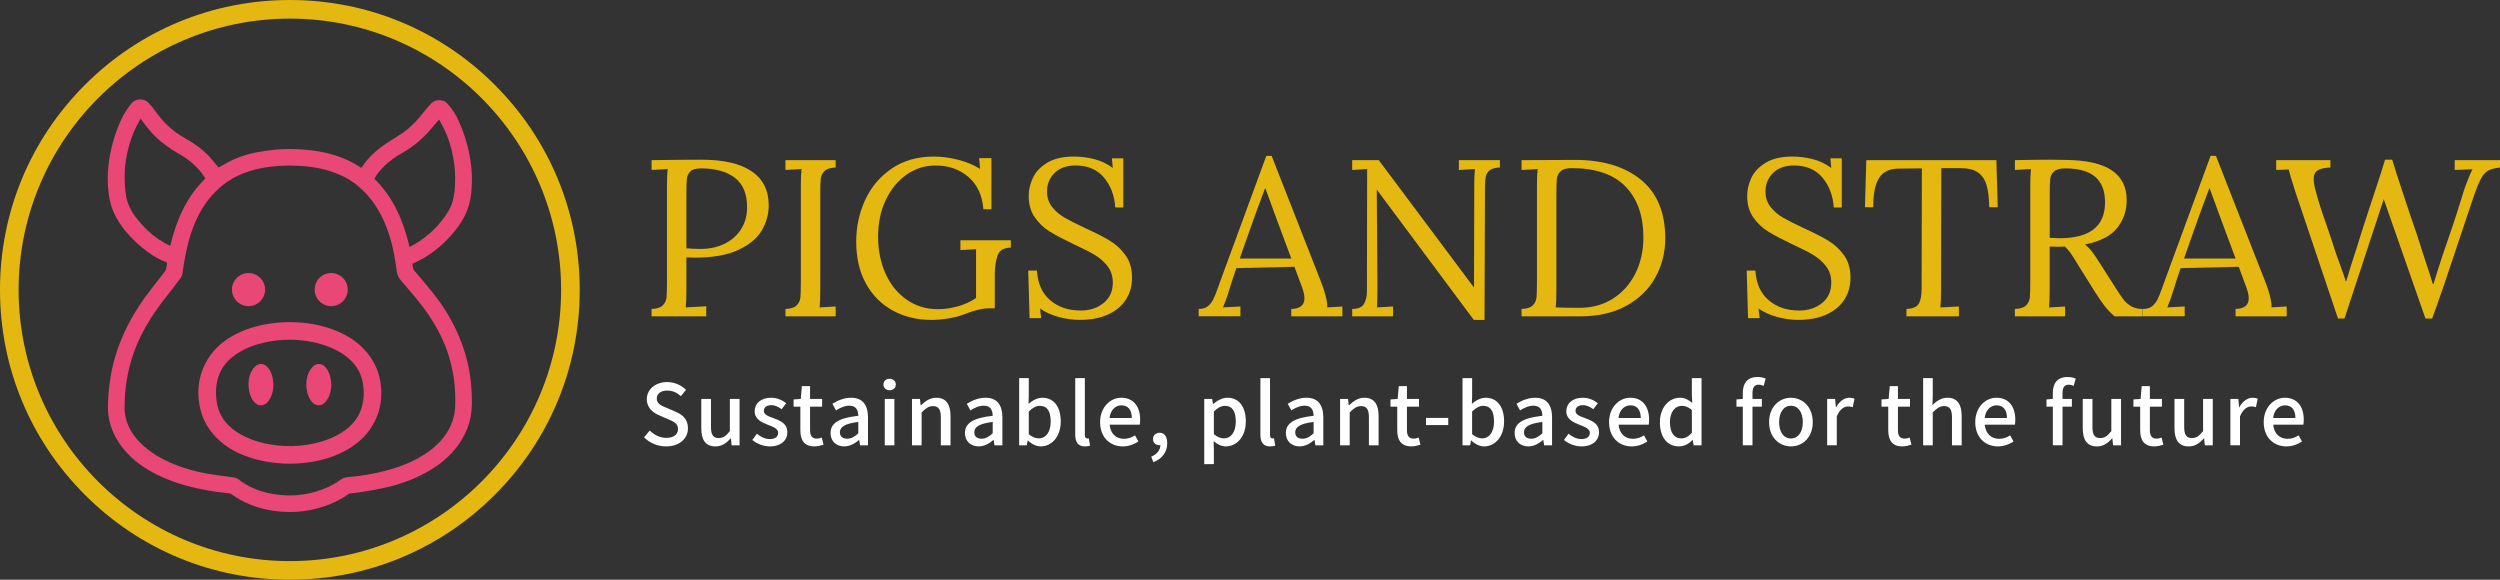 <?xml version="1.0" encoding="UTF-8"?>
<svg id="Layer_2" data-name="Layer 2" xmlns="http://www.w3.org/2000/svg" viewBox="0 0 2705.01 627.26">
  <rect x="0" y="0" width="2705.01" height="627.26" fill="#333333" stroke="none"/>
  <defs>
    <style>
      .cls-1 {
        fill: #e94776;
      }

      .cls-1, .cls-2, .cls-3 {
        stroke-width: 0px;
      }

      .cls-2 {
        fill: #fff;
      }

      .cls-3 {
        fill: #e4b811;
      }
    </style>
  </defs>
  <g id="Layer_2-2" data-name="Layer 2">
    <g>
      <g id="Layer_1-2" data-name="Layer 1-2">
        <path class="cls-2" d="m696.85,473.15l6.2-7.3c4.84,4.84,11.4,7.94,17.88,7.94,8.12,0,12.68-3.83,12.68-9.49,0-6.11-4.56-8.03-10.77-10.77l-9.31-4.01c-6.48-2.74-13.68-7.85-13.68-17.61,0-10.58,9.31-18.52,22.08-18.52,7.85,0,15.24,3.28,20.34,8.48l-5.56,6.75c-4.2-3.74-8.85-6.02-14.78-6.02-6.84,0-11.31,3.28-11.31,8.67,0,5.75,5.38,7.94,10.86,10.13l9.21,3.92c7.94,3.38,13.69,8.3,13.69,18.16,0,10.77-8.94,19.52-23.63,19.52-9.21,0-17.79-3.65-23.9-9.85h0Z"/>
        <path class="cls-2" d="m758.79,463.21v-31.57h10.49v30.29c0,8.67,2.46,12.04,8.39,12.04,4.65,0,7.85-2.19,12.04-7.48v-34.85h10.49v50.18h-8.58l-.82-7.57h-.27c-4.56,5.29-9.49,8.76-16.42,8.76-10.67,0-15.33-7.02-15.33-19.8h.01Z"/>
        <path class="cls-2" d="m813.99,476.07l4.93-6.75c4.47,3.56,8.85,5.75,14.23,5.75,6.02,0,8.85-2.92,8.85-6.75,0-4.56-5.66-6.57-11.13-8.67-6.66-2.55-14.32-6.11-14.32-14.6s6.75-14.69,17.79-14.69c6.75,0,12.23,2.74,16.33,5.93l-4.93,6.48c-3.47-2.55-7.02-4.38-11.22-4.38-5.47,0-8.03,2.74-8.03,6.2,0,4.29,5.2,5.93,10.67,7.94,7.02,2.65,14.78,5.75,14.78,15.24,0,8.39-6.66,15.24-19.07,15.24-6.93,0-14.05-2.92-18.89-6.93h.01Z"/>
        <path class="cls-2" d="m865.99,465.4v-25.36h-7.3v-7.85l7.75-.55,1.19-13.87h8.85v13.87h13.05v8.39h-13.05v25.45c0,6.02,2.1,9.12,7.3,9.12,1.73,0,3.92-.55,5.38-1.19l1.92,7.75c-2.83.91-6.2,1.82-9.85,1.82-11.31,0-15.24-7.02-15.24-17.61v.03Z"/>
        <path class="cls-2" d="m898.65,468.5c0-10.77,9.12-16.33,30.02-18.61-.09-5.84-2.19-10.95-9.58-10.95-5.29,0-10.22,2.37-14.51,5.11l-3.92-7.12c5.2-3.28,12.23-6.57,20.25-6.57,12.5,0,18.25,7.94,18.25,21.26v30.2h-8.58l-.91-5.75h-.27c-4.56,3.92-9.94,6.93-15.97,6.93-8.67,0-14.78-5.66-14.78-14.51h0Zm30.02.36v-12.32c-14.87,1.82-19.89,5.57-19.89,11.22,0,4.93,3.38,6.93,7.85,6.93s7.94-2.1,12.04-5.84h0Z"/>
        <path class="cls-2" d="m955.86,416.04c0-3.74,2.83-6.2,6.66-6.2s6.75,2.46,6.75,6.2-2.92,6.2-6.75,6.2-6.66-2.55-6.66-6.2Zm1.46,15.6h10.4v50.18h-10.4v-50.18Z"/>
        <path class="cls-2" d="m986.78,431.64h8.58l.82,6.93h.27c4.65-4.47,9.76-8.21,16.6-8.21,10.67,0,15.42,7.12,15.42,19.89v31.57h-10.49v-30.29c0-8.67-2.55-12.13-8.48-12.13-4.65,0-7.85,2.37-12.32,6.84v35.58h-10.4v-50.18h0Z"/>
        <path class="cls-2" d="m1044.08,468.5c0-10.77,9.12-16.33,30.02-18.61-.09-5.84-2.19-10.95-9.58-10.95-5.29,0-10.22,2.37-14.51,5.11l-3.92-7.12c5.2-3.28,12.23-6.57,20.25-6.57,12.5,0,18.25,7.94,18.25,21.26v30.2h-8.58l-.91-5.75h-.27c-4.56,3.92-9.94,6.93-15.97,6.93-8.67,0-14.78-5.66-14.78-14.51h0Zm30.02.36v-12.32c-14.87,1.82-19.89,5.57-19.89,11.22,0,4.93,3.38,6.93,7.85,6.93s7.94-2.1,12.04-5.84h0Z"/>
        <path class="cls-2" d="m1112.23,476.62h-.27l-1,5.2h-8.21v-72.71h10.4v19.25l-.27,8.58c4.29-3.74,9.67-6.57,14.96-6.57,12.68,0,19.89,10.13,19.89,25.54,0,17.24-10.31,27.1-21.62,27.1-4.56,0-9.58-2.28-13.87-6.39h-.01Zm24.63-20.53c0-10.49-3.38-16.97-11.77-16.97-3.92,0-7.75,2.01-11.95,6.11v24.54c3.83,3.38,7.85,4.56,10.95,4.56,7.3,0,12.77-6.48,12.77-18.25h0Z"/>
        <path class="cls-2" d="m1163.41,470.05v-60.94h10.4v61.49c0,2.83,1.28,3.83,2.55,3.83.46,0,.82,0,1.73-.18l1.37,7.94c-1.28.46-3.1.82-5.66.82-7.57,0-10.4-4.84-10.4-12.96h.01Z"/>
        <path class="cls-2" d="m1190.32,456.82c0-16.33,11.13-26.46,22.9-26.46,13.32,0,20.44,9.58,20.44,23.81,0,2.01-.18,4.11-.46,5.29h-32.57c.82,9.58,6.84,15.33,15.51,15.33,4.47,0,8.3-1.37,11.95-3.74l3.65,6.66c-4.65,3.1-10.4,5.29-16.97,5.29-13.59,0-24.45-9.67-24.45-26.18h0Zm34.3-4.56c0-8.67-3.92-13.69-11.22-13.69-6.29,0-11.86,4.84-12.86,13.69h24.09-.01Z"/>
        <path class="cls-2" d="m1245.61,494.14c6.2-2.55,9.85-7.12,9.94-12.5-.37.09-.64.09-1,.09-3.74,0-7.02-2.37-7.02-6.75,0-4.11,3.28-6.75,7.3-6.75,5.11,0,8.12,4.29,8.12,11.31,0,9.58-5.56,16.97-14.96,20.53l-2.37-5.93h-.01Z"/>
        <path class="cls-2" d="m1303,431.64h8.58l.82,5.47h.27c4.38-3.65,9.85-6.75,15.42-6.75,12.77,0,19.89,10.13,19.89,25.54,0,17.24-10.31,27.1-21.62,27.1-4.47,0-8.94-2.01-13.23-5.66l.27,8.58v16.24h-10.4v-70.52Zm34.12,24.45c0-10.49-3.38-16.97-11.77-16.97-3.92,0-7.66,2.01-11.95,6.11v24.54c3.92,3.38,7.85,4.56,10.95,4.56,7.3,0,12.77-6.48,12.77-18.25h0Z"/>
        <path class="cls-2" d="m1363.76,470.05v-60.94h10.4v61.49c0,2.83,1.28,3.83,2.55,3.83.46,0,.82,0,1.73-.18l1.37,7.94c-1.28.46-3.1.82-5.66.82-7.57,0-10.4-4.84-10.4-12.96h.01Z"/>
        <path class="cls-2" d="m1391.31,468.5c0-10.77,9.12-16.33,30.02-18.61-.09-5.84-2.19-10.95-9.58-10.95-5.29,0-10.22,2.37-14.51,5.11l-3.92-7.12c5.2-3.28,12.23-6.57,20.25-6.57,12.5,0,18.25,7.94,18.25,21.26v30.2h-8.58l-.91-5.75h-.27c-4.56,3.92-9.94,6.93-15.97,6.93-8.67,0-14.78-5.66-14.78-14.51h0Zm30.02.36v-12.32c-14.87,1.82-19.89,5.57-19.89,11.22,0,4.93,3.38,6.93,7.85,6.93s7.94-2.1,12.04-5.84h0Z"/>
        <path class="cls-2" d="m1449.97,431.64h8.58l.82,6.93h.27c4.65-4.47,9.76-8.21,16.6-8.21,10.67,0,15.42,7.12,15.42,19.89v31.57h-10.49v-30.29c0-8.67-2.55-12.13-8.48-12.13-4.65,0-7.85,2.37-12.32,6.84v35.58h-10.4v-50.18Z"/>
        <path class="cls-2" d="m1511.83,465.4v-25.36h-7.3v-7.85l7.75-.55,1.19-13.87h8.85v13.87h13.05v8.39h-13.05v25.45c0,6.02,2.1,9.12,7.3,9.12,1.73,0,3.92-.55,5.38-1.19l1.92,7.75c-2.83.91-6.2,1.82-9.85,1.82-11.31,0-15.24-7.02-15.24-17.61v.03Z"/>
        <path class="cls-2" d="m1542.94,452.17h24.08v7.75h-24.08v-7.75Z"/>
        <path class="cls-2" d="m1591.93,476.62h-.27l-1,5.2h-8.21v-72.71h10.4v19.25l-.27,8.58c4.29-3.74,9.67-6.57,14.96-6.57,12.68,0,19.89,10.13,19.89,25.54,0,17.24-10.31,27.1-21.62,27.1-4.56,0-9.58-2.28-13.87-6.39h-.01Zm24.63-20.53c0-10.49-3.38-16.97-11.77-16.97-3.92,0-7.75,2.01-11.95,6.11v24.54c3.83,3.38,7.85,4.56,10.95,4.56,7.3,0,12.77-6.48,12.77-18.25h0Z"/>
        <path class="cls-2" d="m1638.82,468.5c0-10.77,9.12-16.33,30.02-18.61-.09-5.84-2.19-10.95-9.58-10.95-5.29,0-10.22,2.37-14.51,5.11l-3.92-7.12c5.2-3.28,12.23-6.57,20.25-6.57,12.5,0,18.25,7.94,18.25,21.26v30.2h-8.58l-.91-5.75h-.27c-4.56,3.92-9.94,6.93-15.97,6.93-8.67,0-14.78-5.66-14.78-14.51h0Zm30.02.36v-12.32c-14.87,1.82-19.89,5.57-19.89,11.22,0,4.93,3.38,6.93,7.85,6.93s7.94-2.1,12.04-5.84h0Z"/>
        <path class="cls-2" d="m1692.2,476.07l4.93-6.75c4.47,3.56,8.85,5.75,14.23,5.75,6.02,0,8.85-2.92,8.85-6.75,0-4.56-5.66-6.57-11.13-8.67-6.66-2.55-14.32-6.11-14.32-14.6s6.75-14.69,17.79-14.69c6.75,0,12.23,2.74,16.33,5.93l-4.93,6.48c-3.47-2.55-7.02-4.38-11.22-4.38-5.47,0-8.03,2.74-8.03,6.2,0,4.29,5.2,5.93,10.67,7.94,7.02,2.65,14.78,5.75,14.78,15.24,0,8.39-6.66,15.24-19.07,15.24-6.93,0-14.05-2.92-18.89-6.93h0Z"/>
        <path class="cls-2" d="m1741.01,456.82c0-16.33,11.13-26.46,22.9-26.46,13.32,0,20.44,9.58,20.44,23.81,0,2.01-.18,4.11-.46,5.29h-32.57c.82,9.58,6.84,15.33,15.51,15.33,4.47,0,8.3-1.37,11.95-3.74l3.65,6.66c-4.65,3.1-10.4,5.29-16.97,5.29-13.59,0-24.45-9.67-24.45-26.18h0Zm34.3-4.56c0-8.67-3.92-13.69-11.22-13.69-6.29,0-11.86,4.84-12.86,13.69h24.09-.01Z"/>
        <path class="cls-2" d="m1796.02,456.82c0-16.33,10.31-26.46,21.53-26.46,5.75,0,9.4,2.19,13.5,5.66l-.46-8.3v-18.61h10.49v72.71h-8.58l-.91-5.66h-.27c-3.74,3.83-8.94,6.84-14.6,6.84-12.59,0-20.71-9.58-20.71-26.18h0Zm34.58,11.4v-24.54c-3.74-3.38-7.3-4.56-11.04-4.56-7.02,0-12.68,6.66-12.68,17.52,0,11.4,4.47,17.7,12.32,17.7,4.2,0,7.75-1.92,11.4-6.11h0Z"/>
        <path class="cls-2" d="m1908.33,417.5c-1.82-.82-3.74-1.28-5.47-1.28-4.47,0-6.66,2.92-6.66,9.03v6.39h10.13v8.39h-10.13v41.78h-10.49v-41.78h-6.84v-7.85l6.84-.55v-6.29c0-10.31,4.65-17.43,15.87-17.43,3.38,0,6.57.73,8.85,1.73l-2.1,7.85h0Z"/>
        <path class="cls-2" d="m1914.16,456.82c0-16.79,11.22-26.46,23.63-26.46s23.63,9.67,23.63,26.46-11.22,26.18-23.63,26.18-23.63-9.58-23.63-26.18Zm36.49,0c0-10.67-4.93-17.79-12.86-17.79s-12.77,7.12-12.77,17.79,4.93,17.61,12.77,17.61,12.86-7.02,12.86-17.61Z"/>
        <path class="cls-2" d="m1977.02,431.64h8.58l.82,9.03h.27c3.56-6.48,8.85-10.31,14.23-10.31,2.46,0,4.11.37,5.66,1.09l-1.92,9.12c-1.73-.55-3.01-.82-5.02-.82-4.11,0-9.03,2.83-12.23,10.77v31.29h-10.4v-50.18h.01Z"/>
        <path class="cls-2" d="m2043.08,465.4v-25.36h-7.3v-7.85l7.75-.55,1.19-13.87h8.85v13.87h13.05v8.39h-13.05v25.45c0,6.02,2.1,9.12,7.3,9.12,1.73,0,3.92-.55,5.38-1.19l1.92,7.75c-2.83.91-6.2,1.82-9.85,1.82-11.31,0-15.24-7.02-15.24-17.61v.03Z"/>
        <path class="cls-2" d="m2080.85,409.11h10.4v19.25l-.37,9.94c4.38-4.2,9.4-7.94,16.24-7.94,10.67,0,15.42,7.12,15.42,19.89v31.57h-10.49v-30.29c0-8.67-2.55-12.13-8.48-12.13-4.65,0-7.85,2.37-12.32,6.84v35.58h-10.4v-72.71h0Z"/>
        <path class="cls-2" d="m2137.23,456.82c0-16.33,11.13-26.46,22.9-26.46,13.32,0,20.44,9.58,20.44,23.81,0,2.01-.18,4.11-.46,5.29h-32.57c.82,9.58,6.84,15.33,15.51,15.33,4.47,0,8.3-1.37,11.95-3.74l3.65,6.66c-4.65,3.1-10.4,5.29-16.97,5.29-13.59,0-24.45-9.67-24.45-26.18h0Zm34.3-4.56c0-8.67-3.92-13.69-11.22-13.69-6.29,0-11.86,4.84-12.86,13.69h24.09-.01Z"/>
        <path class="cls-2" d="m2243.79,417.5c-1.82-.82-3.74-1.28-5.47-1.28-4.47,0-6.66,2.92-6.66,9.03v6.39h10.13v8.39h-10.13v41.78h-10.49v-41.78h-6.84v-7.85l6.84-.55v-6.29c0-10.31,4.65-17.43,15.87-17.43,3.38,0,6.57.73,8.85,1.73l-2.1,7.85h0Z"/>
        <path class="cls-2" d="m2253.55,463.21v-31.57h10.49v30.29c0,8.67,2.46,12.04,8.39,12.04,4.65,0,7.85-2.19,12.04-7.48v-34.85h10.49v50.18h-8.58l-.82-7.57h-.27c-4.56,5.29-9.49,8.76-16.42,8.76-10.67,0-15.33-7.02-15.33-19.8h.01Z"/>
        <path class="cls-2" d="m2315.68,465.4v-25.36h-7.3v-7.85l7.75-.55,1.19-13.87h8.85v13.87h13.05v8.39h-13.05v25.45c0,6.02,2.1,9.12,7.3,9.12,1.73,0,3.92-.55,5.38-1.19l1.92,7.75c-2.83.91-6.2,1.82-9.85,1.82-11.31,0-15.24-7.02-15.24-17.61v.03Z"/>
        <path class="cls-2" d="m2352.81,463.21v-31.57h10.49v30.29c0,8.67,2.46,12.04,8.39,12.04,4.65,0,7.85-2.19,12.04-7.48v-34.85h10.49v50.18h-8.58l-.82-7.57h-.27c-4.56,5.29-9.49,8.76-16.42,8.76-10.67,0-15.33-7.02-15.33-19.8h.01Z"/>
        <path class="cls-2" d="m2413.3,431.64h8.58l.82,9.03h.27c3.56-6.48,8.85-10.31,14.23-10.31,2.46,0,4.11.37,5.66,1.09l-1.92,9.12c-1.73-.55-3.01-.82-5.02-.82-4.11,0-9.03,2.83-12.23,10.77v31.29h-10.4v-50.18h0Z"/>
        <path class="cls-2" d="m2449.34,456.82c0-16.33,11.13-26.46,22.9-26.46,13.32,0,20.44,9.58,20.44,23.81,0,2.01-.18,4.11-.46,5.29h-32.57c.82,9.58,6.84,15.33,15.51,15.33,4.47,0,8.3-1.37,11.95-3.74l3.65,6.66c-4.65,3.1-10.4,5.29-16.97,5.29-13.59,0-24.45-9.67-24.45-26.18h0Zm34.3-4.56c0-8.67-3.92-13.69-11.22-13.69-6.29,0-11.86,4.84-12.86,13.69h24.09-.01Z"/>
      </g>
      <g id="Layer_1-2-2" data-name="Layer 1-2">
        <path class="cls-3" d="m705.02,334.29c5.63-.16,9.66-1.45,12.07-3.86,2.41-2.41,3.78-5.27,4.1-8.57.32-3.3.48-9.05.48-17.26v-104.3c0-6.76.24-12.55.72-17.38l-17.38.97v-10.62c22.53-.32,40.48-.48,53.84-.48,23.98,0,42.13,4.19,54.44,12.55,12.31,8.37,18.47,20.68,18.47,36.94,0,9.34-2.46,18.27-7.36,26.8-4.91,8.53-13.36,15.61-25.35,21.25s-27.88,8.45-47.68,8.45c-3.7,0-6.6-.08-8.69-.24v35.01c0,8.53-.24,14.89-.72,19.07l22.21-1.21v10.86h-59.15v-7.97h0Zm78.58-70.38c7.64-3.62,13.68-8.85,18.11-15.69,4.42-6.84,6.64-14.85,6.64-24.02,0-14.49-4.43-25.11-13.28-31.87-8.85-6.76-21.09-10.14-36.7-10.14-5.47,0-9.29,1.13-11.47,3.38-2.17,2.26-3.42,4.95-3.74,8.09s-.48,8.9-.48,17.26v57.7c4.02.48,9.25.72,15.69.72,9.17,0,17.58-1.81,25.23-5.43Z"/>
        <path class="cls-3" d="m849.87,334.29c5.63-.16,9.66-1.45,12.07-3.86,2.41-2.41,3.78-5.27,4.1-8.57.32-3.3.48-9.05.48-17.26v-104.3c0-6.76.24-12.55.72-17.38l-17.38.97v-10.62h54.32v7.97c-5.64.16-9.66,1.45-12.07,3.86-2.41,2.41-3.78,5.27-4.1,8.57-.32,3.3-.48,9.05-.48,17.26v102.61c0,8.53-.24,14.89-.72,19.07l17.38-.97v10.62h-54.32v-7.97Z"/>
        <path class="cls-3" d="m965.76,335.86c-12.4-6.84-22.05-16.62-28.97-29.33s-10.38-27.76-10.38-45.15c0-15.77,3.18-30.66,9.54-44.66s15.89-25.39,28.61-34.16c12.71-8.77,28.01-13.16,45.87-13.16,8.69,0,17.5,1.17,26.44,3.5,8.93,2.33,16.78,5.59,23.54,9.78l-.97-11.59h13.28v55.29h-8.69c-1.13-14.81-6.48-26.39-16.05-34.77-9.58-8.37-21.53-12.55-35.85-12.55-11.43,0-21.85,3.3-31.26,9.9-9.42,6.6-16.9,15.73-22.45,27.4s-8.33,24.83-8.33,39.47,2.73,28.65,8.21,40.56c5.47,11.91,13.12,21.25,22.94,28.01s21,10.14,33.56,10.14c6.92,0,14.04-1,21.37-3.02,7.32-2.01,13.96-5.03,19.92-9.05v-52.87l-16.9.97v-10.62h54.56v7.97c-7.73,0-12.55,2.94-14.49,8.81-1.93,5.88-2.9,12.52-2.9,19.92v36.94h-6.52c-6.76,0-15.45,2.09-26.07,6.28-4.83,1.93-10.54,3.46-17.14,4.59-6.6,1.12-12.64,1.69-18.11,1.69-16.1,0-30.34-3.42-42.73-10.26l-.03-.03Z"/>
        <path class="cls-3" d="m1145.5,342.98c-7.65-2.09-14.36-5.15-20.16-9.17l1.21,10.38h-12.55l-1.45-51.42h9.42c.8,13.84,5.55,24.5,14.24,31.99,8.69,7.48,19.71,11.23,33.08,11.23,9.82,0,18.07-2.69,24.75-8.09,6.68-5.39,10.02-12.75,10.02-22.09,0-6.92-1.89-12.83-5.67-17.75-3.78-4.91-8.45-9.01-14-12.31s-13.08-7.12-22.57-11.47c-10.78-5.15-19.36-9.66-25.71-13.52-6.36-3.86-11.79-8.97-16.3-15.33s-6.76-14.2-6.76-23.54c0-6.44,1.49-12.88,4.47-19.31,2.98-6.44,8.12-11.91,15.45-16.42,7.32-4.5,17.02-6.76,29.09-6.76,7.24,0,14.52.93,21.85,2.78,7.32,1.85,14.04,5.03,20.16,9.54l-.97-10.38h12.31v53.11h-8.69c-.81-12.71-4.87-23.46-12.19-32.23-7.33-8.77-17.59-13.16-30.78-13.16-9.66,0-17.22,2.7-22.69,8.09s-8.21,12.11-8.21,20.16c0,6.44,1.85,11.99,5.55,16.66,3.7,4.67,8.21,8.53,13.52,11.59s12.8,6.84,22.45,11.35c10.94,4.99,19.76,9.5,26.44,13.52,6.68,4.02,12.35,9.29,17.02,15.81s7,14.53,7,24.02-2.21,16.98-6.64,23.9c-4.43,6.92-10.91,12.31-19.44,16.18-8.53,3.86-18.67,5.79-30.42,5.79-7.57,0-15.17-1.05-22.81-3.14h-.02Z"/>
        <path class="cls-3" d="m1296.99,334.29c4.02,0,7.24-.92,9.66-2.78,2.41-1.85,4.38-4.26,5.92-7.24,1.53-2.98,3.34-7.44,5.43-13.4l2.41-6.76,49.73-135.44h5.79l53.84,137.37c1.77,4.35,3.3,9.05,4.59,14.12,1.29,5.07,1.85,9.22,1.69,12.43l16.42-.97v10.62h-55.29v-7.97c9.49-.16,14.24-4.02,14.24-11.59,0-3.06-.81-6.84-2.41-11.35l-8.45-22.69-62.77,1.45c-2.41,6.6-5.23,15.21-8.45,25.83-1.61,5.31-3.62,10.86-6.04,16.66l18.83-.97v10.62h-45.15v-7.97.03Zm100.19-54.56l-17.14-46.11-10.86-29.7h-.48l-10.14,27.28-13.04,36.7-4.1,11.83h55.77-.01Z"/>
        <path class="cls-3" d="m1489.89,205.37h-.24l.72,103.33c0,10.78-.16,18.75-.48,23.9l17.38-.97v10.62h-44.18v-7.97c6.44,0,10.7-1.85,12.8-5.55,2.09-3.7,3.14-8.21,3.14-13.52l.24-132.3-16.18.97v-10.62h28.73l102.85,137.61h.24l.24-110.57c0-6.76.24-12.55.72-17.38l-17.38.97v-10.62h44.42v7.97c-4.83.16-8.41,1.09-10.74,2.78s-3.82,3.98-4.47,6.88c-.65,2.9-.97,6.76-.97,11.59v8.45l-.48,135.2h-11.59l-104.78-140.75v-.02Z"/>
        <path class="cls-3" d="m1646.34,334.29c5.63-.16,9.66-1.45,12.07-3.86,2.41-2.41,3.78-5.27,4.1-8.57.32-3.3.48-9.05.48-17.26v-104.3c0-6.76.24-12.55.72-17.38l-17.38.97v-10.62l56.98-.24c30.26-.16,54.24,6.92,71.94,21.25s26.56,35.57,26.56,63.74c0,15.13-3.54,29.13-10.62,42.01s-17.54,23.14-31.39,30.78c-13.84,7.65-30.5,11.47-49.98,11.47h-63.5v-7.97l.02-.02Zm98.74-11.11c10.46-6.6,18.59-15.69,24.38-27.28s8.69-24.54,8.69-38.87c0-23.5-6.44-41.89-19.31-55.17-12.88-13.28-32.27-19.92-58.18-19.92-5.64,0-9.66,1.13-12.07,3.38-2.41,2.26-3.78,5.03-4.1,8.33s-.48,9.05-.48,17.26v102.85c0,8.37-.24,14.65-.72,18.83,5.63.32,14.24.48,25.83.48,13.52,0,25.51-3.3,35.97-9.9h0Z"/>
        <path class="cls-3" d="m1922.89,342.98c-7.65-2.09-14.36-5.15-20.16-9.17l1.21,10.38h-12.55l-1.45-51.42h9.42c.8,13.84,5.55,24.5,14.24,31.99,8.69,7.48,19.71,11.23,33.08,11.23,9.82,0,18.07-2.69,24.75-8.09,6.68-5.39,10.02-12.75,10.02-22.09,0-6.92-1.89-12.83-5.67-17.75-3.78-4.91-8.45-9.01-14-12.31s-13.08-7.12-22.57-11.47c-10.78-5.15-19.36-9.66-25.71-13.52-6.36-3.86-11.79-8.97-16.3-15.33s-6.76-14.2-6.76-23.54c0-6.44,1.49-12.88,4.47-19.31,2.98-6.44,8.12-11.91,15.45-16.42,7.32-4.5,17.02-6.76,29.09-6.76,7.24,0,14.52.93,21.85,2.78,7.32,1.85,14.04,5.03,20.16,9.54l-.97-10.38h12.31v53.11h-8.69c-.81-12.71-4.87-23.46-12.19-32.23-7.33-8.77-17.59-13.16-30.78-13.16-9.66,0-17.22,2.7-22.69,8.09s-8.21,12.11-8.21,20.16c0,6.44,1.85,11.99,5.55,16.66,3.7,4.67,8.21,8.53,13.52,11.59s12.8,6.84,22.45,11.35c10.94,4.99,19.76,9.5,26.44,13.52,6.68,4.02,12.35,9.29,17.02,15.81s7,14.53,7,24.02-2.21,16.98-6.64,23.9c-4.43,6.92-10.91,12.31-19.44,16.18-8.53,3.86-18.67,5.79-30.42,5.79-7.57,0-15.17-1.05-22.81-3.14h-.02Z"/>
        <path class="cls-3" d="m2062.8,334.29c6.92-.32,11.38-2.25,13.4-5.79,2.01-3.54,3.02-9.01,3.02-16.42v-7.48l.24-122.4-24.87.24c-9.98,0-17.1,3.34-21.37,10.02-4.27,6.68-6.4,17.26-6.4,31.75h-8.93l1.45-50.94h140.75l1.45,50.94h-9.17c-.16-10.14-1.17-18.23-3.02-24.26-1.85-6.04-4.99-10.54-9.42-13.52-4.43-2.98-10.74-4.47-18.95-4.47h-20.52l-.24,131.58c0,8.53-.24,14.89-.72,19.07l20.04-.97v10.62h-56.74v-7.97h0Z"/>
        <path class="cls-3" d="m2180.13,334.29c5.63-.16,9.66-1.45,12.07-3.86,2.41-2.41,3.78-5.27,4.1-8.57.32-3.3.48-9.05.48-17.26v-104.3c0-6.76.24-12.55.72-17.38l-17.38.97v-10.62c16.74-.32,29.37-.48,37.9-.48,7.73,0,13.52.08,17.38.24,22.69.32,39.31,4.15,49.85,11.47,10.54,7.33,15.81,17.91,15.81,31.75.16,11.11-3.14,21.09-9.9,29.94s-18.51,14.97-35.25,18.35c2.73,2.09,5.23,4.59,7.48,7.48,2.25,2.9,5.31,7.4,9.17,13.52l16.42,25.83c3.54,5.64,6.48,9.94,8.81,12.92s5.15,5.39,8.45,7.24c3.3,1.85,7.36,2.78,12.19,2.78v7.97h-30.42c-4.35-3.7-8.01-7.52-10.98-11.47-2.98-3.94-6.48-9.05-10.5-15.33l-16.18-25.83-3.14-5.07c-2.58-4.35-4.83-7.88-6.76-10.62-1.93-2.73-4.02-5.15-6.28-7.24-1.45.16-3.7.24-6.76.24-4.35,0-7.57-.08-9.66-.24v46.84c0,8.53-.24,14.89-.72,19.07l17.38-.97v10.62h-54.32v-7.97l.04-.02Zm97.54-115.4c0-12.23-3.54-21.4-10.62-27.52-7.08-6.11-17.95-9.17-32.59-9.17-5.64,0-9.66,1.13-12.07,3.38-2.41,2.26-3.78,4.99-4.1,8.21s-.48,8.93-.48,17.14v46.35c4.83.32,8.37.48,10.62.48,32.83,0,49.25-12.95,49.25-38.87h0Z"/>
        <path class="cls-3" d="m2318.71,334.29c4.02,0,7.24-.92,9.66-2.78,2.41-1.85,4.38-4.26,5.92-7.24,1.53-2.98,3.34-7.44,5.43-13.4l2.41-6.76,49.73-135.44h5.79l53.84,137.37c1.77,4.35,3.3,9.05,4.59,14.12s1.85,9.22,1.69,12.43l16.42-.97v10.62h-55.29v-7.97c9.49-.16,14.24-4.02,14.24-11.59,0-3.06-.81-6.84-2.41-11.35l-8.45-22.69-62.77,1.45c-2.41,6.6-5.23,15.21-8.45,25.83-1.61,5.31-3.62,10.86-6.04,16.66l18.83-.97v10.62h-45.15v-7.97.03Zm100.19-54.56l-17.14-46.11-10.86-29.7h-.48l-10.14,27.28-13.04,36.7-4.1,11.83h55.77-.01Z"/>
        <path class="cls-3" d="m2486.5,216.23l-3.14-9.42c-3.86-12.07-6.2-19.88-7-23.42l-13.52.48v-10.62h58.67v7.97c-6.6.32-11.27,1.41-14,3.26-2.74,1.85-4.1,4.87-4.1,9.05,0,3.86.8,8.53,2.41,14,2.9,10.78,6.76,22.86,11.59,36.21.8,2.41,1.77,5.27,2.9,8.57,1.12,3.3,2.41,7.12,3.86,11.47.97,3.38,2.17,7.08,3.62,11.11,1.45,4.03,2.49,6.92,3.14,8.69,3.22,8.69,5.63,15.61,7.24,20.76h.48c3.22-10.94,6.52-21.57,9.9-31.87,5.79-18.67,12.15-38.39,19.07-59.15,7.24-21.73,11.59-35.25,13.04-40.56h7.73c1.93,6.6,5.23,16.94,9.9,31.02,4.67,14.09,8.05,24.26,10.14,30.54,4.83,13.84,8.13,23.66,9.9,29.45,1.29,4.35,3.38,10.86,6.28,19.56,3.22,9.34,5.79,17.3,7.73,23.9h.72c3.86-12.55,7.16-22.94,9.9-31.14,8.21-23.34,14.89-43.46,20.04-60.36,1.77-5.95,3.38-10.94,4.83-14.97,3.06-8.21,5.55-14.08,7.48-17.62l-19.31.72v-10.62h49.01v7.97c-5.79.65-10.18,1.85-13.16,3.62-2.98,1.77-5.64,4.95-7.97,9.54s-5.27,12.11-8.81,22.57l-12.31,36.7c-12.88,39.11-23.26,69.45-31.14,91.02h-7.24l-45.15-129.16-42.49,129.16h-7l-43.22-128.44h-.02Z"/>
        <path class="cls-1" d="m493.58,357.07c-6.74-14.27-15.14-27.53-24.92-39.88-6.08-7.67-12.53-15.05-18.8-22.57-.9-1.08-2.09-2.07-2.53-3.32-.68-1.95-.83-4.08-1.14-5.82,4.47-2.27,8.91-4.18,13.01-6.65,14.52-8.74,26.63-20.15,36.65-33.78,5.42-7.38,9.5-15.47,11.86-24.3,2-7.47,2.68-15.19,2.89-22.93.28-10.53-.73-20.96-2.8-31.29-2.51-12.58-6.37-24.74-11.84-36.37-3.1-6.59-6.79-12.8-11.91-18.07-1.39-1.44-2.88-2.71-4.87-3.18-4.83-1.14-9.33-.42-12.84,3.24-3.2,3.34-6.15,6.94-9.03,10.57-6.26,7.91-13.11,15.23-21.44,20.97-5.46,3.76-11.19,7.14-16.76,10.74-8.99,5.81-17.08,12.66-23.77,21.07-1.53,1.93-2.9,3.99-4.38,6.03-.32-.17-.62-.29-.89-.47-11.8-7.8-24.74-12.84-38.48-15.92-8.41-1.88-16.94-2.92-25.55-3.47-9.25-.59-18.49-.68-27.69.19-7.57.72-15.13,1.84-22.59,3.32-10.51,2.09-20.56,5.71-30.02,10.84-3.19,1.73-6.31,3.59-9.26,5.28-3.42-4.08-6.59-8.27-10.17-12.07-7.54-8.01-16.43-14.32-26.03-19.65-12.4-6.89-22.64-16.18-30.96-27.67-2.71-3.75-5.61-7.39-8.73-10.8-4.22-4.61-13.53-4.94-18.08.49-3.88,4.63-7.16,9.59-9.9,14.93-4.02,7.83-7.06,16.05-9.58,24.46-3.35,11.19-5.45,22.61-6.21,34.27-.52,7.97-.2,15.91.74,23.86.9,7.53,2.72,14.78,5.93,21.64,6.87,14.7,17.55,26.35,29.77,36.7,8,6.78,16.72,12.46,26.6,16.18.71.27.96.62.85,1.34-.22,1.39-.34,2.79-.63,4.16-.27,1.3-.37,2.8-1.12,3.79-4.47,5.95-9.09,11.79-13.7,17.64-11.21,14.22-21.17,29.23-29.05,45.57-3.85,7.99-7.17,16.19-9.93,24.62-2.83,8.66-5.08,17.46-6.57,26.44-.9,5.44-1.49,10.93-2.08,16.41-.36,3.35-.49,6.73-.68,10.1-.42,7.18-.23,14.33,1.38,21.39,3.14,13.83,10.12,25.55,19.82,35.73,9.15,9.61,20.01,16.89,31.83,22.78,10.35,5.16,21.18,9.05,32.32,12.07,14.6,3.95,29.45,6.48,44.49,7.95,1.21.12,2.58.36,3.52,1.04,6.37,4.58,13.19,8.36,20.46,11.27,10.88,4.35,22.17,6.86,33.87,7.7,10.02.72,19.96.32,29.81-1.53,15.43-2.9,29.77-8.51,42.69-17.56.54-.38,1.25-.61,1.91-.69,3.39-.43,6.81-.64,10.17-1.2,8.38-1.39,16.78-2.69,25.08-4.46,16.06-3.42,31.49-8.67,45.98-16.53,12.05-6.54,22.85-14.62,31.69-25.21,11.92-14.3,18.41-30.62,18.6-49.34.13-12.45-.75-24.8-3.03-37.05-2.79-14.95-7.51-29.25-14-42.99h.04Zm-77.98-177.16c5.95-5.86,12.76-10.5,19.98-14.64,11.44-6.56,21.52-14.8,30.06-24.88,3.05-3.6,6.12-7.19,9.42-11.07,1.96,3.66,3.97,7.11,5.71,10.69,4.64,9.55,7.59,19.66,9.55,30.05,1.92,10.12,2.55,20.36,1.98,30.64-.34,6.02-1.02,12.05-2.74,17.85-2.09,7.04-6.1,13.1-10.51,18.88-8.27,10.87-18.38,19.69-30.09,26.68-1.84,1.09-3.78,2.02-5.86,3.12-6.48-27.9-17.29-53.41-38.01-73.81,2.74-5.17,6.43-9.5,10.52-13.52h-.01Zm-237.53,82.97c-9.07-5.17-17.12-11.62-24.11-19.36-6.77-7.5-12.93-15.49-16.05-25.26-1.35-4.22-2.04-8.74-2.45-13.17-.52-5.64-.69-11.33-.59-16.99.13-7.82,1.31-15.55,2.97-23.21,2.2-10.12,5.5-19.84,10.21-29.07,1.24-2.44,2.65-4.78,4.15-7.47,4.69,6.83,9.48,12.89,14.94,18.39,7.87,7.94,16.91,14.27,26.62,19.78,11.05,6.28,20.56,14.35,27.54,25.13.3.47.57.95.87,1.46-20.57,20.12-31.43,45.27-38.01,72.96-2.1-1.1-4.13-2.08-6.09-3.2h0Zm314.53,175.32c-.28,13.01-4.55,24.62-12.55,34.87-7.33,9.38-16.55,16.48-26.87,22.25-13.48,7.53-27.96,12.33-42.95,15.74-9.03,2.05-18.14,3.57-27.35,4.54-2.79.3-5.62.39-8.37.91-1.78.34-3.69.96-5.13,2.02-8.99,6.56-18.92,11.02-29.6,13.97-10.85,3-21.9,4.1-33.1,3.32-16.41-1.13-31.87-5.3-45.58-14.81-.5-.35-1.05-.65-1.47-1.08-2.74-2.81-6.25-3.38-9.96-3.83-8.86-1.08-17.72-2.21-26.5-3.77-11.86-2.12-23.42-5.45-34.62-9.97-13.62-5.49-26.19-12.66-36.64-23.13-6.75-6.77-12.04-14.52-14.91-23.76-1.37-4.4-2.17-8.89-2.2-13.51-.12-19.99,2.83-39.49,9.3-58.43,4.6-13.46,10.89-26.1,18.44-38.14,6.82-10.88,14.69-20.99,22.61-31.08,3.49-4.45,6.86-9,10.31-13.49,1.42-1.86,1.89-4,2.2-6.26.57-4.3,1.18-8.6,1.98-12.86,1.11-5.9,2.2-11.81,3.68-17.62,4.06-15.89,10.01-30.98,19.55-44.49,4.13-5.84,8.89-11.1,14.19-15.92,5.93-5.39,12.51-9.78,19.7-13.26,9.14-4.42,18.78-7.26,28.75-9,9.3-1.62,18.69-2.18,27.53-2.28,15.25.13,29.73,1.53,43.8,5.94,10.47,3.29,20.26,7.97,28.85,14.85,8.99,7.21,16.54,15.74,22.55,25.62,8.27,13.59,13.62,28.34,16.98,43.8,1.8,8.29,3.13,16.7,4.25,25.11.54,4.06,2.6,6.98,5.08,9.88,9.99,11.66,20.18,23.15,28.86,35.87,9.75,14.3,17.56,29.54,22.56,46.15,2.67,8.87,4.5,17.9,5.58,27.1.96,8.22,1.23,16.46,1.05,24.71v.04Z"/>
        <path class="cls-1" d="m393.6,377.57c-8.44-8.88-18.64-15.13-29.9-19.7-16.09-6.54-32.92-9.29-50.53-9.37-7.58.07-15.41.67-23.19,1.95-13.52,2.22-26.41,6.25-38.39,13-12.76,7.19-22.9,16.99-29.57,30.12-7.15,14.09-8.92,29.05-6.22,44.5,2.83,16.2,10.87,29.52,23.36,40.15,8.91,7.59,19.18,12.77,30.21,16.5,11.97,4.05,24.3,6.15,36.93,6.81,10.63.56,21.18-.06,31.63-1.85,13.52-2.32,26.42-6.51,38.34-13.46,12.29-7.16,22.18-16.71,28.75-29.43,7.19-13.9,9.1-28.63,6.49-44.01-2.31-13.6-8.44-25.26-17.9-35.21h-.01Zm-2.59,64.42c-2.95,9.23-8.61,16.51-16.2,22.39-10.37,8.02-22.26,12.58-34.92,15.41-10.34,2.31-20.83,3.26-31.4,2.77-14.82-.68-29.21-3.48-42.75-9.81-6.66-3.11-12.81-7.05-18.09-12.18-7.2-6.99-11.58-15.51-13.12-25.45-1.55-10.03-1.06-19.88,2.52-29.46,2.82-7.55,7.56-13.71,13.75-18.8,9.85-8.11,21.3-12.85,33.57-15.83,9.59-2.33,19.33-3.47,29.2-3.45,15.3.09,30.14,2.6,44.32,8.5,8.15,3.39,15.6,7.92,21.91,14.12,6.95,6.83,11.27,15.07,12.85,24.72,1.49,9.14,1.2,18.17-1.64,27.05v.02Z"/>
        <path class="cls-1" d="m358.35,331.27c9.84.04,17.91-8.1,17.91-17.97s-8.03-17.86-17.98-17.9c-9.79-.03-17.79,8.01-17.79,17.89-.3,9.24,7.49,17.93,17.86,17.98h0Z"/>
        <path class="cls-1" d="m268.78,331.28c9.83.06,17.94-7.96,18.07-17.87.13-9.74-8.08-17.98-17.91-18-9.78-.01-17.9,8-17.99,17.76-.09,9.8,8.03,18.05,17.83,18.11h0Z"/>
        <path class="cls-1" d="m352.47,397.64c-3.99-4.8-10.04-5.19-14.3-.67-1.64,1.74-3.04,3.83-4.03,6-2.64,5.8-3.19,11.98-2.32,18.25.68,4.92,2.29,9.51,5.51,13.43,3.65,4.43,9.46,5.22,13.48,1.57,1.53-1.39,2.89-3.1,3.93-4.9,2.45-4.25,3.46-8.94,3.74-13.85-.18-2.28-.25-4.58-.57-6.84-.69-4.78-2.3-9.22-5.44-12.99Z"/>
        <path class="cls-1" d="m289.8,397.59c-3.87-4.53-9.33-5.12-13.68-1.11-1.77,1.63-3.23,3.78-4.31,5.95-2.8,5.65-3.34,11.72-2.65,17.93.56,5.1,2.02,9.88,5.3,13.92,2.46,3.04,5.53,4.93,9.65,4.06,2.58-.55,4.58-2.09,6.16-4.14,4.08-5.32,5.42-11.49,5.61-18.07-.26-2.27-.38-4.57-.79-6.82-.79-4.33-2.39-8.33-5.29-11.73h0Z"/>
        <path class="cls-3" d="m313.63,627.26c-83.77,0-162.53-32.62-221.77-91.86C32.62,476.16,0,397.4,0,313.63S32.62,151.1,91.86,91.86C151.1,32.62,229.85,0,313.63,0s162.53,32.62,221.77,91.86c59.24,59.24,91.86,138,91.86,221.77s-32.62,162.53-91.86,221.77c-59.24,59.24-138,91.86-221.77,91.86Zm0-607.12c-161.83,0-293.49,131.66-293.49,293.49s131.66,293.49,293.49,293.49,293.49-131.66,293.49-293.49S475.46,20.14,313.63,20.14h0Z"/>
      </g>
    </g>
  </g>
</svg>